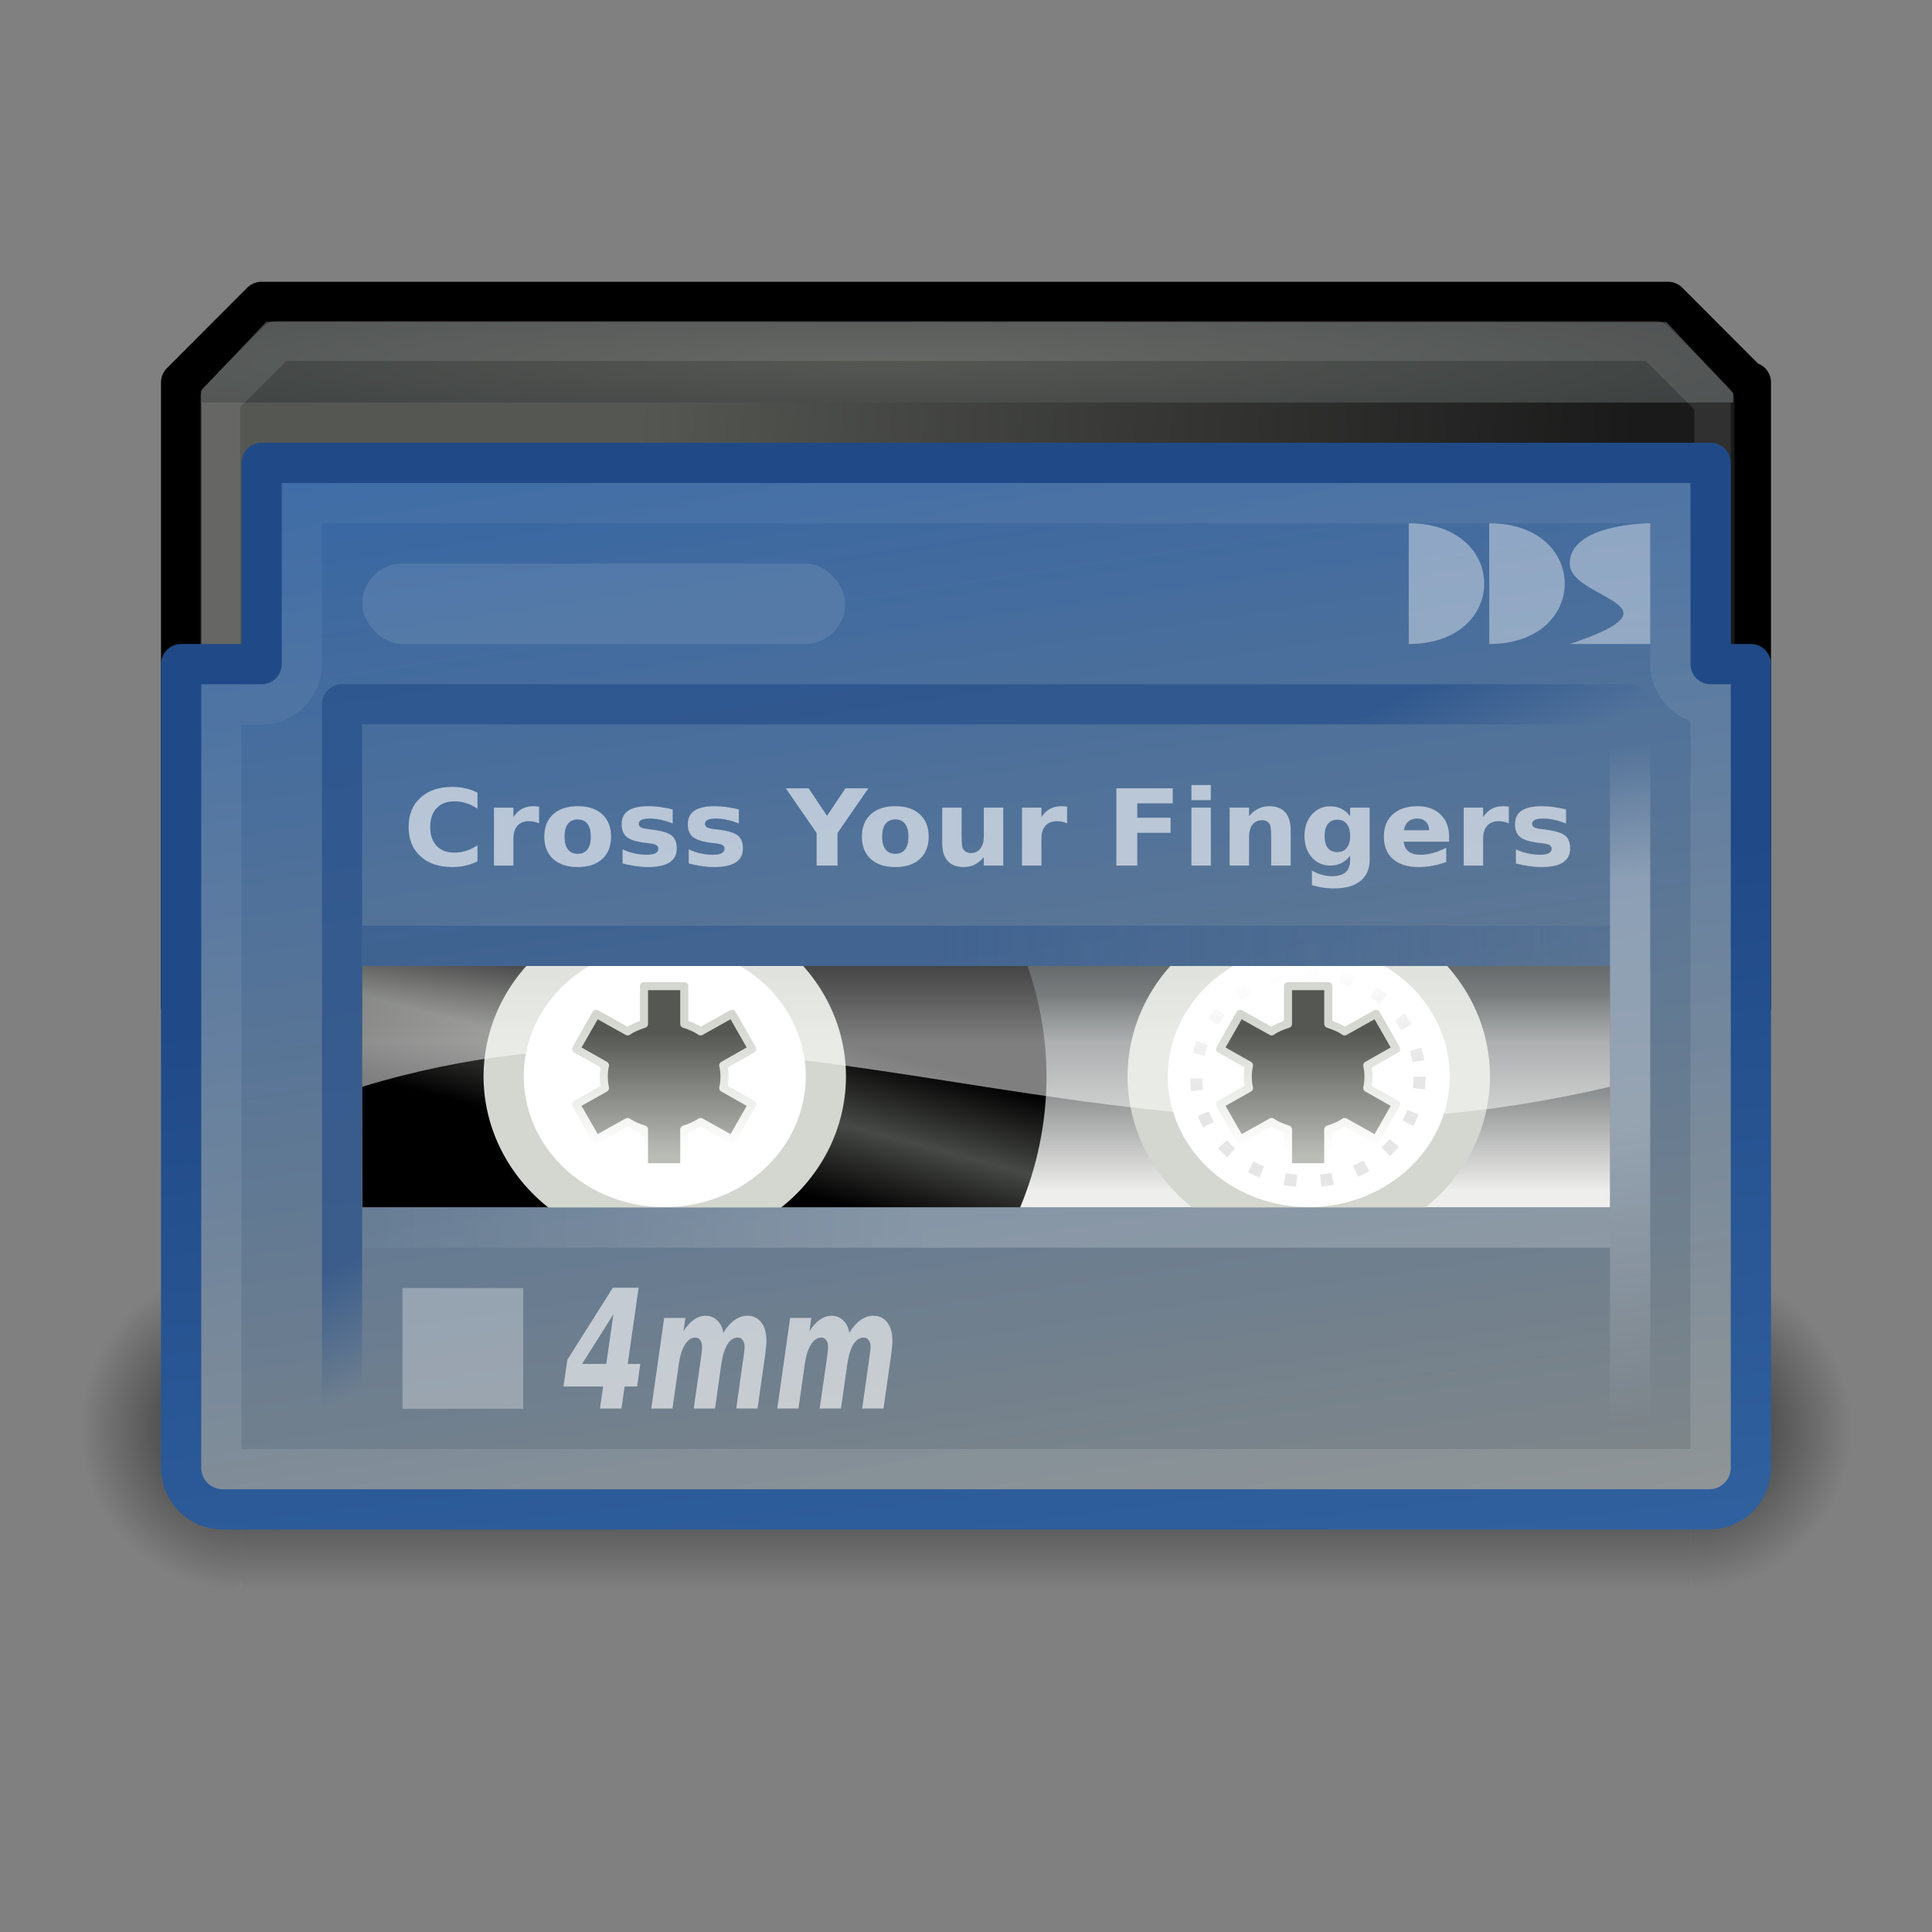 <?xml version="1.0" encoding="UTF-8" standalone="no"?>
<!-- Created with Inkscape (http://www.inkscape.org/) -->
<svg
   xmlns:dc="http://purl.org/dc/elements/1.1/"
   xmlns:cc="http://web.resource.org/cc/"
   xmlns:rdf="http://www.w3.org/1999/02/22-rdf-syntax-ns#"
   xmlns:svg="http://www.w3.org/2000/svg"
   xmlns="http://www.w3.org/2000/svg"
   xmlns:xlink="http://www.w3.org/1999/xlink"
   xmlns:sodipodi="http://sodipodi.sourceforge.net/DTD/sodipodi-0.dtd"
   xmlns:inkscape="http://www.inkscape.org/namespaces/inkscape"
   width="48"
   height="48"
   id="svg2"
   sodipodi:version="0.32"
   inkscape:version="0.45"
   version="1.0"
   sodipodi:docbase="/home/dobey/Projects/gnome-icon-theme/scalable/devices"
   sodipodi:docname="media-tape.svg"
   inkscape:output_extension="org.inkscape.output.svg.inkscape">
  <rect width="100%" height="100%" fill="#808080" stroke="none"/>
  <defs
     id="defs4">
    <linearGradient
       inkscape:collect="always"
       id="linearGradient2870">
      <stop
         style="stop-color:#3465a4;stop-opacity:1"
         offset="0"
         id="stop2872" />
      <stop
         style="stop-color:#204a87;stop-opacity:1"
         offset="1"
         id="stop2874" />
    </linearGradient>
    <linearGradient
       id="linearGradient1970">
      <stop
         id="stop1972"
         offset="0"
         style="stop-color:#204a87;stop-opacity:1" />
      <stop
         id="stop1974"
         offset="1"
         style="stop-color:#204a87;stop-opacity:0;" />
    </linearGradient>
    <linearGradient
       id="linearGradient2975">
      <stop
         style="stop-color:#d3d7cf;stop-opacity:1"
         offset="0"
         id="stop2977" />
      <stop
         style="stop-color:white;stop-opacity:1"
         offset="1"
         id="stop2979" />
    </linearGradient>
    <linearGradient
       inkscape:collect="always"
       id="linearGradient2966">
      <stop
         style="stop-color:black;stop-opacity:1;"
         offset="0"
         id="stop2968" />
      <stop
         style="stop-color:black;stop-opacity:0;"
         offset="1"
         id="stop2970" />
    </linearGradient>
    <linearGradient
       inkscape:collect="always"
       id="linearGradient2949">
      <stop
         style="stop-color:#babdb6;stop-opacity:1"
         offset="0"
         id="stop2951" />
      <stop
         style="stop-color:#555753;stop-opacity:1"
         offset="1"
         id="stop2954" />
    </linearGradient>
    <linearGradient
       id="linearGradient2885">
      <stop
         style="stop-color:black;stop-opacity:0;"
         offset="0"
         id="stop2887" />
      <stop
         id="stop2893"
         offset="0.5"
         style="stop-color:black;stop-opacity:1;" />
      <stop
         style="stop-color:black;stop-opacity:0;"
         offset="1"
         id="stop2889" />
    </linearGradient>
    <linearGradient
       inkscape:collect="always"
       id="linearGradient2871">
      <stop
         style="stop-color:black;stop-opacity:1;"
         offset="0"
         id="stop2873" />
      <stop
         style="stop-color:black;stop-opacity:0;"
         offset="1"
         id="stop2875" />
    </linearGradient>
    <linearGradient
       inkscape:collect="always"
       id="linearGradient2851">
      <stop
         style="stop-color:#204a87;stop-opacity:1;"
         offset="0"
         id="stop2853" />
      <stop
         style="stop-color:#204a87;stop-opacity:0;"
         offset="1"
         id="stop2855" />
    </linearGradient>
    <linearGradient
       inkscape:collect="always"
       id="linearGradient2843">
      <stop
         style="stop-color:white;stop-opacity:1;"
         offset="0"
         id="stop2845" />
      <stop
         style="stop-color:white;stop-opacity:0;"
         offset="1"
         id="stop2847" />
    </linearGradient>
    <linearGradient
       id="linearGradient3061">
      <stop
         style="stop-color:black;stop-opacity:1;"
         offset="0"
         id="stop3063" />
      <stop
         id="stop3069"
         offset="0.5"
         style="stop-color:#474946;stop-opacity:1;" />
      <stop
         style="stop-color:black;stop-opacity:1;"
         offset="1"
         id="stop3065" />
    </linearGradient>
    <linearGradient
       inkscape:collect="always"
       id="linearGradient3053">
      <stop
         style="stop-color:white;stop-opacity:1;"
         offset="0"
         id="stop3055" />
      <stop
         style="stop-color:white;stop-opacity:0;"
         offset="1"
         id="stop3057" />
    </linearGradient>
    <linearGradient
       id="linearGradient3009">
      <stop
         id="stop3011"
         offset="0"
         style="stop-color:#3465a4;stop-opacity:1" />
      <stop
         id="stop3013"
         offset="1"
         style="stop-color:#888a85;stop-opacity:1" />
    </linearGradient>
    <linearGradient
       id="linearGradient2972">
      <stop
         style="stop-color:#3465a4;stop-opacity:1"
         offset="0"
         id="stop2974" />
      <stop
         style="stop-color:#888a85;stop-opacity:1"
         offset="1"
         id="stop2976" />
    </linearGradient>
    <linearGradient
       id="linearGradient2951">
      <stop
         style="stop-color:white;stop-opacity:0;"
         offset="0"
         id="stop2953" />
      <stop
         id="stop1976"
         offset="0.2"
         style="stop-color:white;stop-opacity:1;" />
      <stop
         style="stop-color:white;stop-opacity:1;"
         offset="0.557"
         id="stop1978" />
      <stop
         style="stop-color:white;stop-opacity:0;"
         offset="1"
         id="stop2955" />
    </linearGradient>
    <linearGradient
       id="linearGradient2941">
      <stop
         style="stop-color:#2e3436;stop-opacity:1"
         offset="0"
         id="stop2943" />
      <stop
         style="stop-color:#eeeeec;stop-opacity:1"
         offset="1"
         id="stop2945" />
    </linearGradient>
    <linearGradient
       inkscape:collect="always"
       id="linearGradient2931">
      <stop
         style="stop-color:white;stop-opacity:1;"
         offset="0"
         id="stop2933" />
      <stop
         style="stop-color:white;stop-opacity:0;"
         offset="1"
         id="stop2935" />
    </linearGradient>
    <linearGradient
       inkscape:collect="always"
       id="linearGradient2907">
      <stop
         style="stop-color:#555753;stop-opacity:1"
         offset="0"
         id="stop2909" />
      <stop
         style="stop-color:#2e3436;stop-opacity:1"
         offset="1"
         id="stop2911" />
    </linearGradient>
    <linearGradient
       inkscape:collect="always"
       id="linearGradient2899">
      <stop
         style="stop-color:#1a1a1a;stop-opacity:1;"
         offset="0"
         id="stop2901" />
      <stop
         style="stop-color:#555753;stop-opacity:1"
         offset="1"
         id="stop2903" />
    </linearGradient>
    <linearGradient
       inkscape:collect="always"
       xlink:href="#linearGradient2899"
       id="linearGradient2905"
       x1="90.598"
       y1="12.114"
       x2="65.869"
       y2="10.435"
       gradientUnits="userSpaceOnUse"
       gradientTransform="matrix(0.998,0,0,1,-49.913,0)" />
    <radialGradient
       inkscape:collect="always"
       xlink:href="#linearGradient2907"
       id="radialGradient2913"
       cx="65.359"
       cy="7.608"
       fx="65.359"
       fy="7.608"
       r="19.033"
       gradientTransform="matrix(1.978,0,0,0.174,-107.418,7.677)"
       gradientUnits="userSpaceOnUse" />
    <linearGradient
       inkscape:collect="always"
       xlink:href="#linearGradient2931"
       id="linearGradient2937"
       x1="66.75"
       y1="55.5"
       x2="52.625"
       y2="-4.875"
       gradientUnits="userSpaceOnUse" />
    <linearGradient
       inkscape:collect="always"
       xlink:href="#linearGradient2941"
       id="linearGradient2947"
       x1="87.188"
       y1="24.746"
       x2="87.188"
       y2="29.583"
       gradientUnits="userSpaceOnUse"
       gradientTransform="translate(-50,0)" />
    <linearGradient
       inkscape:collect="always"
       xlink:href="#linearGradient1970"
       id="linearGradient2957"
       x1="79.312"
       y1="20.309"
       x2="80.688"
       y2="22.875"
       gradientUnits="userSpaceOnUse"
       gradientTransform="translate(-50,0)" />
    <linearGradient
       inkscape:collect="always"
       xlink:href="#linearGradient2972"
       id="linearGradient2985"
       gradientUnits="userSpaceOnUse"
       x1="70.217"
       y1="8.899"
       x2="75.292"
       y2="42.916"
       gradientTransform="translate(-50,0)" />
    <linearGradient
       inkscape:collect="always"
       xlink:href="#linearGradient3009"
       id="linearGradient2988"
       gradientUnits="userSpaceOnUse"
       x1="70.217"
       y1="8.899"
       x2="75.292"
       y2="42.916"
       gradientTransform="translate(-50,0)" />
    <linearGradient
       inkscape:collect="always"
       xlink:href="#linearGradient3053"
       id="linearGradient3059"
       x1="26.125"
       y1="25.907"
       x2="26.125"
       y2="21.724"
       gradientUnits="userSpaceOnUse" />
    <linearGradient
       inkscape:collect="always"
       xlink:href="#linearGradient3061"
       id="linearGradient3067"
       x1="15.905"
       y1="28.59"
       x2="16.908"
       y2="24.847"
       gradientUnits="userSpaceOnUse" />
    <linearGradient
       inkscape:collect="always"
       xlink:href="#linearGradient2843"
       id="linearGradient2849"
       x1="23.07"
       y1="30.632"
       x2="6.981"
       y2="30.632"
       gradientUnits="userSpaceOnUse" />
    <linearGradient
       inkscape:collect="always"
       xlink:href="#linearGradient2851"
       id="linearGradient2857"
       x1="23"
       y1="23.5"
       x2="46.88"
       y2="23.5"
       gradientUnits="userSpaceOnUse" />
    <radialGradient
       inkscape:collect="always"
       xlink:href="#linearGradient2871"
       id="radialGradient2900"
       gradientUnits="userSpaceOnUse"
       gradientTransform="matrix(2,0,0,2,-10,-108)"
       cx="2"
       cy="36"
       fx="2"
       fy="36"
       r="2" />
    <radialGradient
       inkscape:collect="always"
       xlink:href="#linearGradient2871"
       id="radialGradient2902"
       gradientUnits="userSpaceOnUse"
       gradientTransform="matrix(2,0,0,2,38,-36)"
       cx="2"
       cy="36"
       fx="2"
       fy="36"
       r="2" />
    <linearGradient
       inkscape:collect="always"
       xlink:href="#linearGradient2885"
       id="linearGradient2904"
       gradientUnits="userSpaceOnUse"
       x1="14.062"
       y1="32"
       x2="14.062"
       y2="40.001" />
    <linearGradient
       inkscape:collect="always"
       xlink:href="#linearGradient2949"
       id="linearGradient2956"
       x1="16.438"
       y1="28.704"
       x2="16.438"
       y2="25.648"
       gradientUnits="userSpaceOnUse" />
    <linearGradient
       inkscape:collect="always"
       xlink:href="#linearGradient2966"
       id="linearGradient2973"
       x1="17.938"
       y1="29.125"
       x2="17.438"
       y2="25.25"
       gradientUnits="userSpaceOnUse" />
    <linearGradient
       inkscape:collect="always"
       xlink:href="#linearGradient2975"
       id="linearGradient2981"
       x1="17.062"
       y1="25.374"
       x2="17.062"
       y2="28.594"
       gradientUnits="userSpaceOnUse" />
    <linearGradient
       inkscape:collect="always"
       xlink:href="#linearGradient2951"
       id="linearGradient1968"
       gradientUnits="userSpaceOnUse"
       x1="83.812"
       y1="19.497"
       x2="86.312"
       y2="36"
       gradientTransform="translate(-50,0)" />
    <linearGradient
       inkscape:collect="always"
       xlink:href="#linearGradient2870"
       id="linearGradient2876"
       x1="35.188"
       y1="42.312"
       x2="32.812"
       y2="22.158"
       gradientUnits="userSpaceOnUse" />
  </defs>
  <sodipodi:namedview
     id="base"
     pagecolor="#ffffff"
     bordercolor="#afafaf"
     borderopacity="1"
     inkscape:pageopacity="0.0"
     inkscape:pageshadow="2"
     inkscape:zoom="1"
     inkscape:cx="27.814925"
     inkscape:cy="16.599125"
     inkscape:document-units="px"
     inkscape:current-layer="layer1"
     width="48px"
     height="48px"
     gridspacingx="0.5px"
     gridspacingy="0.5px"
     inkscape:showpageshadow="false"
     borderlayer="true"
     gridempspacing="2"
     inkscape:window-width="1051"
     inkscape:window-height="797"
     inkscape:window-x="0"
     inkscape:window-y="0"
     showgrid="false"
     inkscape:object-points="false"
     inkscape:object-paths="false"
     inkscape:grid-points="true"
     showborder="false" />
  <g
     inkscape:label="Livello 1"
     inkscape:groupmode="layer"
     id="layer1">
    <path
       style="opacity:1;color:black;fill:url(#linearGradient2905);fill-opacity:1;fill-rule:nonzero;stroke:black;stroke-width:1;stroke-linecap:round;stroke-linejoin:round;marker:none;marker-start:none;marker-mid:none;marker-end:none;stroke-miterlimit:4;stroke-dasharray:none;stroke-dashoffset:1.2;stroke-opacity:1;visibility:visible;display:inline;overflow:visible"
       d="M 6.497,7.5 L 4.5,9.5 L 4.5,25 L 43.5,25 L 43.5,9.5 L 43.438,9.5 L 41.441,7.5 L 6.497,7.5 z "
       id="rect2853" />
    <path
       style="opacity:1;color:black;fill:url(#radialGradient2913);fill-opacity:1;fill-rule:nonzero;stroke:none;stroke-width:1;stroke-linecap:round;stroke-linejoin:round;marker:none;marker-start:none;marker-mid:none;marker-end:none;stroke-miterlimit:4;stroke-dasharray:none;stroke-dashoffset:1.2;stroke-opacity:1;visibility:visible;display:inline;overflow:visible"
       d="M 6.617,7.995 L 4.999,9.705 L 5.005,10.001 L 43.059,10 L 43.064,9.773 L 41.4,8 L 6.617,7.995 z "
       id="path2862"
       sodipodi:nodetypes="ccccccc" />
    <path
       sodipodi:type="inkscape:offset"
       inkscape:radius="-0.96875"
       inkscape:original="M 56.5 7.5 L 54.5 9.5 L 54.5 25 L 93.5625 25 L 93.5625 9.5 L 93.5 9.5 L 91.5 7.5 L 56.5 7.5 z "
       style="opacity:0.1;color:black;fill:none;fill-opacity:1;fill-rule:nonzero;stroke:white;stroke-width:1;stroke-linecap:round;stroke-linejoin:round;marker:none;marker-start:none;marker-mid:none;marker-end:none;stroke-miterlimit:4;stroke-dasharray:none;stroke-dashoffset:1.2;stroke-opacity:1;visibility:visible;display:inline;overflow:visible"
       id="path2919"
       d="M 56.906,8.469 L 55.469,9.906 L 55.469,24.031 L 92.594,24.031 L 92.594,9.969 L 91.094,8.469 L 56.906,8.469 z "
       transform="translate(-50,0)" />
    <g
       id="g2895"
       style="opacity:0.7"
       transform="translate(0,-0.5)">
      <rect
         transform="scale(-1,-1)"
         ry="0.333"
         rx="0.25"
         y="-40"
         x="-6"
         height="8"
         width="4"
         id="rect2869"
         style="opacity:1;fill:url(#radialGradient2900);fill-opacity:1;stroke:none;stroke-width:1;stroke-linecap:square;stroke-linejoin:round;stroke-miterlimit:4;stroke-dasharray:none;stroke-dashoffset:1.2;stroke-opacity:1" />
      <rect
         ry="0.333"
         rx="0.25"
         y="32"
         x="42"
         height="8"
         width="4"
         id="rect2879"
         style="opacity:1;fill:url(#radialGradient2902);fill-opacity:1;stroke:none;stroke-width:1;stroke-linecap:square;stroke-linejoin:round;stroke-miterlimit:4;stroke-dasharray:none;stroke-dashoffset:1.2;stroke-opacity:1" />
      <rect
         y="32"
         x="6"
         height="8"
         width="36"
         id="rect2883"
         style="opacity:1;fill:url(#linearGradient2904);fill-opacity:1;stroke:none;stroke-width:1;stroke-linecap:square;stroke-linejoin:round;stroke-miterlimit:4;stroke-dasharray:none;stroke-dashoffset:1.2;stroke-opacity:1" />
    </g>
    <path
       style="color:black;fill:url(#linearGradient2988);fill-opacity:1.0;fill-rule:nonzero;stroke:url(#linearGradient2876);stroke-width:1;stroke-linecap:round;stroke-linejoin:round;marker:none;marker-start:none;marker-mid:none;marker-end:none;stroke-miterlimit:4;stroke-dasharray:none;stroke-dashoffset:1.2;stroke-opacity:1;visibility:visible;display:inline;overflow:visible"
       d="M 6.5,11.5 L 6.5,16.5 L 4.5,16.5 L 4.5,36.469 C 4.5,37.035 4.965,37.5 5.531,37.5 L 42.469,37.5 C 43.035,37.5 43.5,37.035 43.5,36.469 L 43.5,16.5 L 42.5,16.5 L 42.5,11.5 C 42.49,11.5 42.479,11.5 42.469,11.5 L 6.5,11.5 z "
       id="rect1879" />
    <path
       style="opacity:0.6;color:black;fill:none;fill-opacity:1;fill-rule:nonzero;stroke:url(#linearGradient2957);stroke-width:1;stroke-linecap:round;stroke-linejoin:round;marker:none;marker-start:none;marker-mid:none;marker-end:none;stroke-miterlimit:4;stroke-dashoffset:1.2;stroke-opacity:1;visibility:visible;display:inline;overflow:visible"
       d="M 8.5,35.5 L 8.5,17.5 L 40.5,17.5 L 40.5,35.5"
       id="rect2774"
       sodipodi:nodetypes="cccc" />
    <rect
       style="opacity:1;color:black;fill:url(#linearGradient2947);fill-opacity:1;fill-rule:nonzero;stroke:none;stroke-width:1;stroke-linecap:round;stroke-linejoin:round;marker:none;marker-start:none;marker-mid:none;marker-end:none;stroke-miterlimit:4;stroke-dasharray:none;stroke-dashoffset:1.2;stroke-opacity:1;visibility:visible;display:inline;overflow:visible"
       id="rect2776"
       width="31"
       height="6"
       x="9"
       y="24" />
    <path
       style="opacity:1;color:black;fill:url(#linearGradient3067);fill-opacity:1.0;fill-rule:nonzero;stroke:none;stroke-width:0.948;stroke-linecap:round;stroke-linejoin:round;marker:none;marker-start:none;marker-mid:none;marker-end:none;stroke-miterlimit:4;stroke-dasharray:none;stroke-dashoffset:1.2;stroke-opacity:1;visibility:visible;display:inline;overflow:visible"
       d="M 9,24 L 9,30 L 25.344,30 C 25.764,28.994 26,27.895 26,26.75 C 26,25.793 25.829,24.864 25.531,24 L 9,24 z "
       id="path2827" />
    <path
       sodipodi:type="arc"
       style="opacity:1;color:black;fill:white;fill-opacity:1;fill-rule:nonzero;stroke:#d3d7cf;stroke-width:0.948;stroke-linecap:round;stroke-linejoin:round;marker:none;marker-start:none;marker-mid:none;marker-end:none;stroke-miterlimit:4;stroke-dasharray:none;stroke-dashoffset:1.2;stroke-opacity:1;visibility:visible;display:inline;overflow:visible"
       id="path2778"
       sodipodi:cx="32.109375"
       sodipodi:cy="27.046875"
       sodipodi:rx="3.796875"
       sodipodi:ry="3.546875"
       d="M 35.906 27.047 A 3.797 3.547 0 1 1  28.312,27.047 A 3.797 3.547 0 1 1  35.906 27.047 z"
       transform="matrix(1.054,0,0,1.057,-1.327,-1.846)" />
    <path
       sodipodi:type="arc"
       style="opacity:1;color:black;fill:white;fill-opacity:1;fill-rule:nonzero;stroke:#d3d7cf;stroke-width:0.948;stroke-linecap:round;stroke-linejoin:round;marker:none;marker-start:none;marker-mid:none;marker-end:none;stroke-miterlimit:4;stroke-dasharray:none;stroke-dashoffset:1.2;stroke-opacity:1;visibility:visible;display:inline;overflow:visible"
       id="path2815"
       sodipodi:cx="32.109375"
       sodipodi:cy="27.046875"
       sodipodi:rx="3.796875"
       sodipodi:ry="3.546875"
       d="M 35.906 27.047 A 3.797 3.547 0 1 1  28.312,27.047 A 3.797 3.547 0 1 1  35.906 27.047 z"
       transform="matrix(1.054,0,0,1.057,-17.327,-1.846)" />
    <path
       style="color:black;fill:url(#linearGradient2985);fill-opacity:1;fill-rule:nonzero;stroke:none;stroke-width:1;stroke-linecap:round;stroke-linejoin:round;marker:none;marker-start:none;marker-mid:none;marker-end:none;stroke-miterlimit:4;stroke-dasharray:none;stroke-dashoffset:1.2;stroke-opacity:1;visibility:visible;display:inline;overflow:visible"
       d="M 9,18 L 9,24 L 40,24 L 40,18 L 9,18 z M 9,30 L 9,37 L 40,37 L 40,30 L 9,30 z "
       id="rect2829" />
    <path
       sodipodi:type="inkscape:offset"
       inkscape:radius="-1"
       inkscape:original="M 56.5 11.5 L 56.5 16.5 L 54.5 16.5 L 54.5 36.46875 C 54.5 37.034799 54.9652 37.500001 55.53125 37.5 L 92.46875 37.5 C 93.0348 37.5 93.500002 37.034798 93.5 36.46875 L 93.5 16.5 L 92.5 16.5 L 92.5 11.5 C 92.489734 11.499692 92.479085 11.5 92.46875 11.5 L 56.5 11.5 z "
       style="opacity:0.15;color:black;fill:none;fill-opacity:1;fill-rule:nonzero;stroke:url(#linearGradient2937);stroke-width:1;stroke-linecap:round;stroke-linejoin:miter;marker:none;marker-start:none;marker-mid:none;marker-end:none;stroke-miterlimit:4;stroke-dasharray:none;stroke-dashoffset:1.2;stroke-opacity:1;visibility:visible;display:inline;overflow:visible"
       id="path2838"
       d="M 57.5,12.5 L 57.5,16.5 C 57.5,17.052 57.052,17.5 56.5,17.5 L 55.5,17.5 L 55.5,36.469 C 55.5,36.487 55.513,36.5 55.531,36.5 L 92.469,36.5 C 92.487,36.5 92.5,36.487 92.5,36.469 L 92.5,17.5 C 91.948,17.5 91.5,17.052 91.5,16.5 L 91.5,12.5 L 57.5,12.5 z "
       transform="translate(-50,0)" />
    <path
       style="fill:#204a87;fill-rule:evenodd;stroke:url(#linearGradient2857);stroke-width:1px;stroke-linecap:square;stroke-linejoin:miter;stroke-opacity:1;fill-opacity:1.0;opacity:0.4"
       d="M 9.5,23.5 L 39.5,23.5"
       id="path2990" />
    <path
       style="fill:none;fill-rule:evenodd;stroke:url(#linearGradient2849);stroke-width:1px;stroke-linecap:square;stroke-linejoin:miter;stroke-opacity:1;fill-opacity:1.0;opacity:0.2"
       d="M 39.5,30.5 L 9.5,30.5"
       id="path2992" />
    <path
       style="opacity:0.497;color:black;fill:url(#linearGradient3059);fill-opacity:1;fill-rule:nonzero;stroke:none;stroke-width:1;stroke-linecap:square;stroke-linejoin:round;marker:none;marker-start:none;marker-mid:none;marker-end:none;stroke-miterlimit:4;stroke-dashoffset:1.2;stroke-opacity:1;visibility:visible;display:inline;overflow:visible"
       d="M 9,24 L 40,24 L 40,27 C 27.589,29.919 19.499,23.8 9,27 L 9,24 z "
       id="rect3015"
       sodipodi:nodetypes="ccccc" />
    <path
       style="color:black;fill:url(#linearGradient2956);fill-opacity:1.0;fill-rule:nonzero;stroke:url(#linearGradient2981);stroke-width:0.2;stroke-linecap:round;stroke-linejoin:round;marker:none;marker-start:none;marker-mid:none;marker-end:none;stroke-miterlimit:4;stroke-dasharray:none;stroke-dashoffset:1.2;stroke-opacity:1;visibility:visible;display:inline;overflow:visible"
       d="M 16 24.5 L 16 25.438 C 15.853 25.486 15.716 25.539 15.594 25.625 L 14.812 25.188 L 14.312 26.062 L 15.031 26.469 C 15.011 26.56 15 26.653 15 26.75 C 15 26.847 15.011 26.94 15.031 27.031 L 14.312 27.438 L 14.812 28.312 L 15.594 27.875 C 15.716 27.961 15.853 28.014 16 28.062 L 16 29 L 17 29 L 17 28.062 C 17.147 28.014 17.284 27.961 17.406 27.875 L 18.188 28.312 L 18.688 27.438 L 17.969 27.031 C 17.989 26.94 18 26.847 18 26.75 C 18 26.653 17.989 26.56 17.969 26.469 L 18.688 26.062 L 18.188 25.188 L 17.406 25.625 C 17.284 25.539 17.147 25.486 17 25.438 L 17 24.5 L 16 24.5 z M 32 24.5 L 32 25.438 C 31.853 25.486 31.716 25.539 31.594 25.625 L 30.812 25.188 L 30.312 26.062 L 31.031 26.469 C 31.011 26.56 31 26.653 31 26.75 C 31 26.847 31.011 26.94 31.031 27.031 L 30.312 27.438 L 30.812 28.312 L 31.594 27.875 C 31.716 27.961 31.853 28.014 32 28.062 L 32 29 L 33 29 L 33 28.062 C 33.147 28.014 33.284 27.961 33.406 27.875 L 34.188 28.312 L 34.688 27.438 L 33.969 27.031 C 33.989 26.94 34 26.847 34 26.75 C 34 26.653 33.989 26.56 33.969 26.469 L 34.688 26.062 L 34.188 25.188 L 33.406 25.625 C 33.284 25.539 33.147 25.486 33 25.438 L 33 24.5 L 32 24.5 z "
       id="path2780" />
    <rect
       style="opacity:0.1;color:black;fill:white;fill-opacity:1;fill-rule:nonzero;stroke:none;stroke-width:1;stroke-linecap:square;stroke-linejoin:round;marker:none;marker-start:none;marker-mid:none;marker-end:none;stroke-miterlimit:4;stroke-dasharray:none;stroke-dashoffset:1.2;stroke-opacity:0.341;visibility:visible;display:inline;overflow:visible"
       id="rect3039"
       width="12"
       height="2"
       x="9"
       y="14"
       rx="1"
       ry="1" />
    <path
       transform="scale(1.024,0.977)"
       style="font-size:10.78px;font-style:normal;font-weight:bold;opacity:0.6;fill:white;fill-opacity:1;stroke:none;stroke-width:1px;stroke-linecap:butt;stroke-linejoin:miter;stroke-opacity:1;font-family:Bitstream Vera Sans"
       d="M 11.585,21.903 C 11.492,21.951 11.395,21.988 11.294,22.012 C 11.193,22.037 11.088,22.049 10.978,22.049 C 10.651,22.049 10.392,21.958 10.201,21.775 C 10.009,21.592 9.914,21.344 9.914,21.03 C 9.914,20.716 10.009,20.468 10.201,20.286 C 10.392,20.102 10.651,20.011 10.978,20.011 C 11.088,20.011 11.193,20.023 11.294,20.047 C 11.395,20.072 11.492,20.108 11.585,20.157 L 11.585,20.563 C 11.491,20.499 11.399,20.452 11.307,20.423 C 11.216,20.393 11.12,20.378 11.019,20.378 C 10.839,20.378 10.696,20.436 10.593,20.551 C 10.489,20.667 10.438,20.827 10.438,21.03 C 10.438,21.233 10.489,21.392 10.593,21.508 C 10.696,21.624 10.839,21.682 11.019,21.682 C 11.12,21.682 11.216,21.667 11.307,21.637 C 11.399,21.607 11.491,21.56 11.585,21.496 L 11.585,21.903 M 13.08,20.938 C 13.039,20.919 12.997,20.905 12.956,20.896 C 12.916,20.887 12.875,20.882 12.834,20.882 C 12.713,20.882 12.619,20.921 12.554,20.999 C 12.489,21.076 12.456,21.187 12.456,21.332 L 12.456,22.011 L 11.985,22.011 L 11.985,20.537 L 12.456,20.537 L 12.456,20.779 C 12.517,20.683 12.586,20.612 12.664,20.569 C 12.743,20.524 12.837,20.501 12.947,20.501 C 12.963,20.501 12.98,20.502 12.998,20.504 C 13.017,20.505 13.043,20.508 13.079,20.512 L 13.08,20.938 M 14.018,20.838 C 13.914,20.838 13.834,20.876 13.779,20.951 C 13.724,21.026 13.697,21.134 13.697,21.275 C 13.697,21.416 13.724,21.525 13.779,21.6 C 13.834,21.675 13.914,21.712 14.018,21.712 C 14.121,21.712 14.199,21.675 14.254,21.6 C 14.308,21.525 14.335,21.416 14.335,21.275 C 14.335,21.134 14.308,21.026 14.254,20.951 C 14.199,20.876 14.121,20.838 14.018,20.838 M 14.018,20.501 C 14.272,20.501 14.469,20.57 14.612,20.707 C 14.755,20.844 14.826,21.033 14.826,21.275 C 14.826,21.517 14.755,21.707 14.612,21.844 C 14.469,21.981 14.272,22.049 14.018,22.049 C 13.764,22.049 13.565,21.981 13.421,21.844 C 13.278,21.707 13.206,21.517 13.206,21.275 C 13.206,21.033 13.278,20.844 13.421,20.707 C 13.565,20.57 13.764,20.501 14.018,20.501 M 16.321,20.583 L 16.321,20.941 C 16.22,20.899 16.123,20.867 16.029,20.846 C 15.935,20.825 15.846,20.815 15.763,20.815 C 15.674,20.815 15.607,20.826 15.563,20.849 C 15.52,20.871 15.498,20.905 15.498,20.951 C 15.498,20.989 15.515,21.018 15.547,21.038 C 15.581,21.059 15.64,21.073 15.725,21.083 L 15.808,21.095 C 16.049,21.126 16.211,21.176 16.295,21.246 C 16.378,21.316 16.42,21.427 16.42,21.577 C 16.42,21.734 16.362,21.852 16.246,21.931 C 16.13,22.009 15.957,22.049 15.727,22.049 C 15.63,22.049 15.529,22.041 15.425,22.025 C 15.321,22.01 15.215,21.988 15.105,21.957 L 15.105,21.599 C 15.199,21.645 15.295,21.679 15.393,21.702 C 15.492,21.724 15.593,21.736 15.695,21.736 C 15.787,21.736 15.856,21.723 15.902,21.698 C 15.949,21.672 15.972,21.634 15.972,21.584 C 15.972,21.542 15.956,21.511 15.924,21.491 C 15.892,21.47 15.828,21.454 15.733,21.442 L 15.65,21.432 C 15.44,21.405 15.293,21.357 15.209,21.286 C 15.125,21.215 15.083,21.107 15.083,20.962 C 15.083,20.806 15.136,20.69 15.243,20.615 C 15.35,20.539 15.514,20.501 15.735,20.501 C 15.822,20.501 15.913,20.508 16.009,20.521 C 16.105,20.534 16.209,20.555 16.321,20.583 M 17.926,20.583 L 17.926,20.941 C 17.825,20.899 17.728,20.867 17.634,20.846 C 17.54,20.825 17.452,20.815 17.368,20.815 C 17.279,20.815 17.212,20.826 17.168,20.849 C 17.125,20.871 17.104,20.905 17.104,20.951 C 17.104,20.989 17.12,21.018 17.153,21.038 C 17.186,21.059 17.245,21.073 17.33,21.083 L 17.413,21.095 C 17.654,21.126 17.817,21.176 17.9,21.246 C 17.983,21.316 18.025,21.427 18.025,21.577 C 18.025,21.734 17.967,21.852 17.851,21.931 C 17.735,22.009 17.563,22.049 17.333,22.049 C 17.235,22.049 17.135,22.041 17.03,22.025 C 16.927,22.01 16.82,21.988 16.71,21.957 L 16.71,21.599 C 16.804,21.645 16.9,21.679 16.999,21.702 C 17.098,21.724 17.198,21.736 17.3,21.736 C 17.392,21.736 17.461,21.723 17.508,21.698 C 17.554,21.672 17.578,21.634 17.578,21.584 C 17.578,21.542 17.561,21.511 17.529,21.491 C 17.497,21.47 17.434,21.454 17.338,21.442 L 17.255,21.432 C 17.046,21.405 16.899,21.357 16.814,21.286 C 16.73,21.215 16.688,21.107 16.688,20.962 C 16.688,20.806 16.742,20.69 16.849,20.615 C 16.956,20.539 17.12,20.501 17.341,20.501 C 17.428,20.501 17.519,20.508 17.614,20.521 C 17.71,20.534 17.814,20.555 17.926,20.583 M 19.065,20.046 L 19.619,20.046 L 20.066,20.746 L 20.513,20.046 L 21.069,20.046 L 20.32,21.183 L 20.32,22.011 L 19.813,22.011 L 19.813,21.183 L 19.065,20.046 M 21.724,20.838 C 21.62,20.838 21.54,20.876 21.484,20.951 C 21.43,21.026 21.403,21.134 21.403,21.275 C 21.403,21.416 21.43,21.525 21.484,21.6 C 21.54,21.675 21.62,21.712 21.724,21.712 C 21.827,21.712 21.905,21.675 21.959,21.6 C 22.014,21.525 22.041,21.416 22.041,21.275 C 22.041,21.134 22.014,21.026 21.959,20.951 C 21.905,20.876 21.827,20.838 21.724,20.838 M 21.724,20.501 C 21.977,20.501 22.175,20.57 22.317,20.707 C 22.46,20.844 22.532,21.033 22.532,21.275 C 22.532,21.517 22.46,21.707 22.317,21.844 C 22.175,21.981 21.977,22.049 21.724,22.049 C 21.47,22.049 21.27,21.981 21.127,21.844 C 20.984,21.707 20.912,21.517 20.912,21.275 C 20.912,21.033 20.984,20.844 21.127,20.707 C 21.27,20.57 21.47,20.501 21.724,20.501 M 22.86,21.437 L 22.86,20.537 L 23.333,20.537 L 23.333,20.684 C 23.333,20.764 23.333,20.865 23.332,20.986 C 23.331,21.106 23.331,21.186 23.331,21.227 C 23.331,21.345 23.334,21.43 23.34,21.483 C 23.346,21.535 23.357,21.573 23.371,21.596 C 23.391,21.627 23.416,21.651 23.446,21.667 C 23.478,21.684 23.514,21.692 23.554,21.692 C 23.653,21.692 23.73,21.655 23.786,21.579 C 23.842,21.504 23.87,21.399 23.87,21.265 L 23.87,20.537 L 24.341,20.537 L 24.341,22.011 L 23.87,22.011 L 23.87,21.798 C 23.799,21.884 23.724,21.947 23.644,21.988 C 23.565,22.029 23.478,22.049 23.382,22.049 C 23.212,22.049 23.082,21.997 22.992,21.892 C 22.904,21.788 22.86,21.636 22.86,21.437 M 25.891,20.938 C 25.85,20.919 25.809,20.905 25.768,20.896 C 25.727,20.887 25.687,20.882 25.645,20.882 C 25.524,20.882 25.431,20.921 25.365,20.999 C 25.3,21.076 25.268,21.187 25.268,21.332 L 25.268,22.011 L 24.797,22.011 L 24.797,20.537 L 25.268,20.537 L 25.268,20.779 C 25.328,20.683 25.397,20.612 25.476,20.569 C 25.554,20.524 25.649,20.501 25.758,20.501 C 25.774,20.501 25.791,20.502 25.81,20.504 C 25.828,20.505 25.855,20.508 25.89,20.512 L 25.891,20.938 M 27.086,20.046 L 28.453,20.046 L 28.453,20.429 L 27.593,20.429 L 27.593,20.795 L 28.402,20.795 L 28.402,21.178 L 27.593,21.178 L 27.593,22.011 L 27.086,22.011 L 27.086,20.046 M 28.907,20.537 L 29.378,20.537 L 29.378,22.011 L 28.907,22.011 L 28.907,20.537 M 28.907,19.963 L 29.378,19.963 L 29.378,20.348 L 28.907,20.348 L 28.907,19.963 M 31.315,21.113 L 31.315,22.011 L 30.842,22.011 L 30.842,21.865 L 30.842,21.324 C 30.842,21.197 30.839,21.109 30.833,21.061 C 30.827,21.012 30.818,20.977 30.804,20.954 C 30.785,20.923 30.76,20.9 30.729,20.883 C 30.697,20.866 30.661,20.857 30.621,20.857 C 30.522,20.857 30.445,20.895 30.389,20.971 C 30.333,21.047 30.305,21.152 30.305,21.286 L 30.305,22.011 L 29.834,22.011 L 29.834,20.537 L 30.305,20.537 L 30.305,20.753 C 30.376,20.667 30.451,20.604 30.531,20.563 C 30.611,20.522 30.699,20.501 30.796,20.501 C 30.966,20.501 31.095,20.554 31.183,20.658 C 31.271,20.762 31.315,20.914 31.315,21.113 M 32.758,21.761 C 32.693,21.847 32.621,21.91 32.543,21.95 C 32.465,21.991 32.375,22.011 32.272,22.011 C 32.092,22.011 31.944,21.94 31.826,21.799 C 31.708,21.657 31.65,21.476 31.65,21.257 C 31.65,21.037 31.708,20.856 31.826,20.716 C 31.944,20.575 32.092,20.504 32.272,20.504 C 32.375,20.504 32.465,20.524 32.543,20.565 C 32.621,20.605 32.693,20.669 32.758,20.755 L 32.758,20.537 L 33.231,20.537 L 33.231,21.862 C 33.231,22.099 33.156,22.28 33.006,22.404 C 32.857,22.53 32.641,22.592 32.356,22.592 C 32.264,22.592 32.175,22.585 32.089,22.571 C 32.003,22.557 31.917,22.536 31.83,22.507 L 31.83,22.14 C 31.912,22.187 31.993,22.222 32.072,22.245 C 32.151,22.269 32.23,22.281 32.31,22.281 C 32.465,22.281 32.578,22.247 32.65,22.179 C 32.722,22.112 32.758,22.006 32.758,21.862 L 32.758,21.761 M 32.447,20.844 C 32.35,20.844 32.274,20.88 32.219,20.951 C 32.165,21.023 32.138,21.125 32.138,21.257 C 32.138,21.392 32.164,21.495 32.217,21.565 C 32.269,21.634 32.346,21.669 32.447,21.669 C 32.545,21.669 32.622,21.633 32.676,21.561 C 32.73,21.489 32.758,21.387 32.758,21.257 C 32.758,21.125 32.73,21.023 32.676,20.951 C 32.622,20.88 32.545,20.844 32.447,20.844 M 35.158,21.27 L 35.158,21.404 L 34.056,21.404 C 34.068,21.515 34.108,21.598 34.176,21.653 C 34.245,21.708 34.34,21.736 34.463,21.736 C 34.562,21.736 34.663,21.721 34.767,21.692 C 34.871,21.663 34.978,21.618 35.088,21.558 L 35.088,21.921 C 34.977,21.963 34.865,21.995 34.754,22.016 C 34.642,22.038 34.531,22.049 34.42,22.049 C 34.153,22.049 33.945,21.981 33.797,21.846 C 33.65,21.71 33.576,21.52 33.576,21.275 C 33.576,21.035 33.648,20.846 33.793,20.708 C 33.939,20.57 34.139,20.501 34.393,20.501 C 34.625,20.501 34.81,20.571 34.949,20.711 C 35.088,20.85 35.158,21.037 35.158,21.27 M 34.674,21.113 C 34.674,21.024 34.647,20.952 34.595,20.898 C 34.543,20.842 34.475,20.815 34.391,20.815 C 34.299,20.815 34.225,20.841 34.168,20.892 C 34.111,20.943 34.076,21.017 34.062,21.113 L 34.674,21.113 M 36.608,20.938 C 36.567,20.919 36.525,20.905 36.484,20.896 C 36.444,20.887 36.403,20.882 36.362,20.882 C 36.241,20.882 36.147,20.921 36.082,20.999 C 36.017,21.076 35.984,21.187 35.984,21.332 L 35.984,22.011 L 35.513,22.011 L 35.513,20.537 L 35.984,20.537 L 35.984,20.779 C 36.045,20.683 36.114,20.612 36.192,20.569 C 36.271,20.524 36.365,20.501 36.475,20.501 C 36.491,20.501 36.508,20.502 36.526,20.504 C 36.545,20.505 36.572,20.508 36.607,20.512 L 36.608,20.938 M 37.996,20.583 L 37.996,20.941 C 37.895,20.899 37.798,20.867 37.704,20.846 C 37.61,20.825 37.522,20.815 37.438,20.815 C 37.349,20.815 37.282,20.826 37.238,20.849 C 37.195,20.871 37.174,20.905 37.174,20.951 C 37.174,20.989 37.19,21.018 37.222,21.038 C 37.256,21.059 37.315,21.073 37.4,21.083 L 37.483,21.095 C 37.724,21.126 37.887,21.176 37.97,21.246 C 38.053,21.316 38.095,21.427 38.095,21.577 C 38.095,21.734 38.037,21.852 37.921,21.931 C 37.805,22.009 37.633,22.049 37.403,22.049 C 37.305,22.049 37.204,22.041 37.1,22.025 C 36.997,22.01 36.89,21.988 36.78,21.957 L 36.78,21.599 C 36.874,21.645 36.97,21.679 37.068,21.702 C 37.168,21.724 37.268,21.736 37.37,21.736 C 37.462,21.736 37.531,21.723 37.578,21.698 C 37.624,21.672 37.647,21.634 37.647,21.584 C 37.647,21.542 37.631,21.511 37.599,21.491 C 37.567,21.47 37.504,21.454 37.408,21.442 L 37.325,21.432 C 37.115,21.405 36.968,21.357 36.884,21.286 C 36.8,21.215 36.758,21.107 36.758,20.962 C 36.758,20.806 36.811,20.69 36.918,20.615 C 37.026,20.539 37.19,20.501 37.411,20.501 C 37.497,20.501 37.589,20.508 37.684,20.521 C 37.78,20.534 37.884,20.555 37.996,20.583"
       id="text3043" />
    <path
       transform="scale(0.854,1.171)"
       style="font-size:14.055px;font-style:italic;font-weight:bold;opacity:0.6;fill:white;fill-opacity:1;stroke:none;stroke-width:1px;stroke-linecap:butt;stroke-linejoin:miter;stroke-opacity:1;font-family:Bitstream Vera Sans"
       d="M 17.845,27.885 L 16.934,28.938 L 17.637,28.938 L 17.845,27.885 M 17.828,27.322 L 18.579,27.322 L 18.262,28.938 L 18.627,28.938 L 18.536,29.417 L 18.171,29.417 L 18.08,29.884 L 17.454,29.884 L 17.546,29.417 L 16.393,29.417 L 16.505,28.851 L 17.828,27.322 M 21.043,28.281 C 21.138,28.163 21.245,28.073 21.365,28.01 C 21.487,27.947 21.612,27.916 21.743,27.916 C 21.914,27.916 22.049,27.963 22.148,28.058 C 22.247,28.152 22.297,28.281 22.297,28.446 C 22.297,28.48 22.294,28.52 22.288,28.564 C 22.284,28.608 22.276,28.657 22.266,28.714 L 22.038,29.884 L 21.419,29.884 L 21.612,28.882 L 21.618,28.856 C 21.647,28.714 21.662,28.623 21.662,28.583 C 21.662,28.52 21.644,28.47 21.607,28.434 C 21.572,28.397 21.523,28.379 21.461,28.379 C 21.344,28.379 21.244,28.428 21.161,28.525 C 21.08,28.621 21.022,28.759 20.986,28.938 L 20.801,29.884 L 20.182,29.884 L 20.379,28.882 C 20.396,28.796 20.408,28.731 20.415,28.688 C 20.422,28.643 20.425,28.608 20.425,28.583 C 20.425,28.519 20.407,28.469 20.372,28.434 C 20.337,28.397 20.287,28.379 20.224,28.379 C 20.111,28.379 20.012,28.429 19.926,28.53 C 19.841,28.629 19.782,28.766 19.749,28.938 L 19.564,29.884 L 18.948,29.884 L 19.322,27.962 L 19.94,27.962 L 19.883,28.243 C 19.979,28.135 20.082,28.053 20.19,27.998 C 20.299,27.943 20.412,27.916 20.53,27.916 C 20.663,27.916 20.776,27.95 20.871,28.019 C 20.966,28.086 21.023,28.174 21.043,28.281 M 24.707,28.281 C 24.802,28.163 24.91,28.073 25.03,28.01 C 25.151,27.947 25.277,27.916 25.407,27.916 C 25.579,27.916 25.714,27.963 25.812,28.058 C 25.912,28.152 25.962,28.281 25.962,28.446 C 25.962,28.48 25.959,28.52 25.953,28.564 C 25.948,28.608 25.941,28.657 25.931,28.714 L 25.703,29.884 L 25.083,29.884 L 25.277,28.882 L 25.282,28.856 C 25.312,28.714 25.327,28.623 25.327,28.583 C 25.327,28.52 25.309,28.47 25.272,28.434 C 25.236,28.397 25.188,28.379 25.126,28.379 C 25.008,28.379 24.908,28.428 24.826,28.525 C 24.745,28.621 24.686,28.759 24.651,28.938 L 24.466,29.884 L 23.846,29.884 L 24.044,28.882 C 24.061,28.796 24.073,28.731 24.08,28.688 C 24.086,28.643 24.09,28.608 24.09,28.583 C 24.09,28.519 24.072,28.469 24.037,28.434 C 24.001,28.397 23.952,28.379 23.889,28.379 C 23.776,28.379 23.676,28.429 23.591,28.53 C 23.506,28.629 23.447,28.766 23.414,28.938 L 23.229,29.884 L 22.613,29.884 L 22.987,27.962 L 23.604,27.962 L 23.548,28.243 C 23.644,28.135 23.746,28.053 23.855,27.998 C 23.963,27.943 24.077,27.916 24.194,27.916 C 24.327,27.916 24.441,27.95 24.536,28.019 C 24.631,28.086 24.688,28.174 24.707,28.281"
       id="text3047" />
    <rect
       style="opacity:0.3;color:black;fill:white;fill-opacity:1;fill-rule:nonzero;stroke:none;stroke-width:1;stroke-linecap:square;stroke-linejoin:round;marker:none;marker-start:none;marker-mid:none;marker-end:none;stroke-miterlimit:4;stroke-dasharray:none;stroke-dashoffset:1.2;stroke-opacity:0.341;visibility:visible;display:inline;overflow:visible"
       id="rect3051"
       width="3"
       height="3"
       x="10"
       y="32" />
    <g
       id="g2993"
       style="opacity:0.4">
      <path
         sodipodi:nodetypes="ccc"
         id="path3026"
         d="M 35,13 L 35,16 C 37.5,16 37.5,13 35,13 z "
         style="opacity:1;color:black;fill:white;fill-opacity:1;fill-rule:nonzero;stroke:none;stroke-width:1;stroke-linecap:square;stroke-linejoin:round;marker:none;marker-start:none;marker-mid:none;marker-end:none;stroke-miterlimit:4;stroke-dashoffset:1.2;stroke-opacity:0.341;visibility:visible;display:inline;overflow:visible" />
      <path
         sodipodi:nodetypes="ccccc"
         id="path3031"
         d="M 39,14 C 39.005,13 41,13 41,13 L 41,16 L 39,16 C 42,15 39,14.906 39,14 z "
         style="opacity:1;color:black;fill:white;fill-opacity:1;fill-rule:nonzero;stroke:none;stroke-width:1;stroke-linecap:square;stroke-linejoin:round;marker:none;marker-start:none;marker-mid:none;marker-end:none;stroke-miterlimit:4;stroke-dashoffset:1.2;stroke-opacity:0.341;visibility:visible;display:inline;overflow:visible" />
      <path
         sodipodi:nodetypes="ccc"
         id="path2859"
         d="M 37,13 L 37,16 C 39.5,16 39.5,13 37,13 z "
         style="opacity:1;color:black;fill:white;fill-opacity:1;fill-rule:nonzero;stroke:none;stroke-width:1;stroke-linecap:square;stroke-linejoin:round;marker:none;marker-start:none;marker-mid:none;marker-end:none;stroke-miterlimit:4;stroke-dashoffset:1.2;stroke-opacity:0.341;visibility:visible;display:inline;overflow:visible" />
    </g>
    <g
       id="g2962"
       style="opacity:0.1;fill-opacity:1.0;stroke:url(#linearGradient2973)">
      <path
         transform="matrix(0.731,0,0,0.733,9.021,6.924)"
         d="M 35.906 27.047 A 3.797 3.547 0 1 1  28.312,27.047 A 3.797 3.547 0 1 1  35.906 27.047 z"
         sodipodi:ry="3.546875"
         sodipodi:rx="3.796875"
         sodipodi:cy="27.046875"
         sodipodi:cx="32.109375"
         id="path2958"
         style="opacity:1;color:black;fill:none;fill-opacity:1.0;fill-rule:nonzero;stroke:url(#linearGradient2973);stroke-width:0.41;stroke-linecap:butt;stroke-linejoin:round;marker:none;marker-start:none;marker-mid:none;marker-end:none;stroke-miterlimit:4;stroke-dasharray:0.41, 0.82;stroke-dashoffset:0;stroke-opacity:1;visibility:visible;display:inline;overflow:visible"
         sodipodi:type="arc" />
      <path
         transform="matrix(0.731,0,0,0.733,-6.979,6.924)"
         d="M 35.906 27.047 A 3.797 3.547 0 1 1  28.312,27.047 A 3.797 3.547 0 1 1  35.906 27.047 z"
         sodipodi:ry="3.546875"
         sodipodi:rx="3.796875"
         sodipodi:cy="27.046875"
         sodipodi:cx="32.109375"
         id="path2960"
         style="opacity:1;color:black;fill:none;fill-opacity:1.0;fill-rule:nonzero;stroke:url(#linearGradient2973);stroke-width:0.41;stroke-linecap:butt;stroke-linejoin:round;marker:none;marker-start:none;marker-mid:none;marker-end:none;stroke-miterlimit:4;stroke-dasharray:0.41, 0.82;stroke-dashoffset:0;stroke-opacity:1;visibility:visible;display:inline;overflow:visible"
         sodipodi:type="arc" />
    </g>
    <path
       style="opacity:0.3;color:black;fill:none;fill-opacity:1;fill-rule:nonzero;stroke:url(#linearGradient1968);stroke-width:1;stroke-linecap:round;stroke-linejoin:round;marker:none;marker-start:none;marker-mid:none;marker-end:none;stroke-miterlimit:4;stroke-dashoffset:1.2;stroke-opacity:1;visibility:visible;display:inline;overflow:visible"
       d="M 8.5,17.5 L 40.5,17.5 L 40.5,35.5"
       id="path1966"
       sodipodi:nodetypes="ccc" />
  </g>
</svg>
